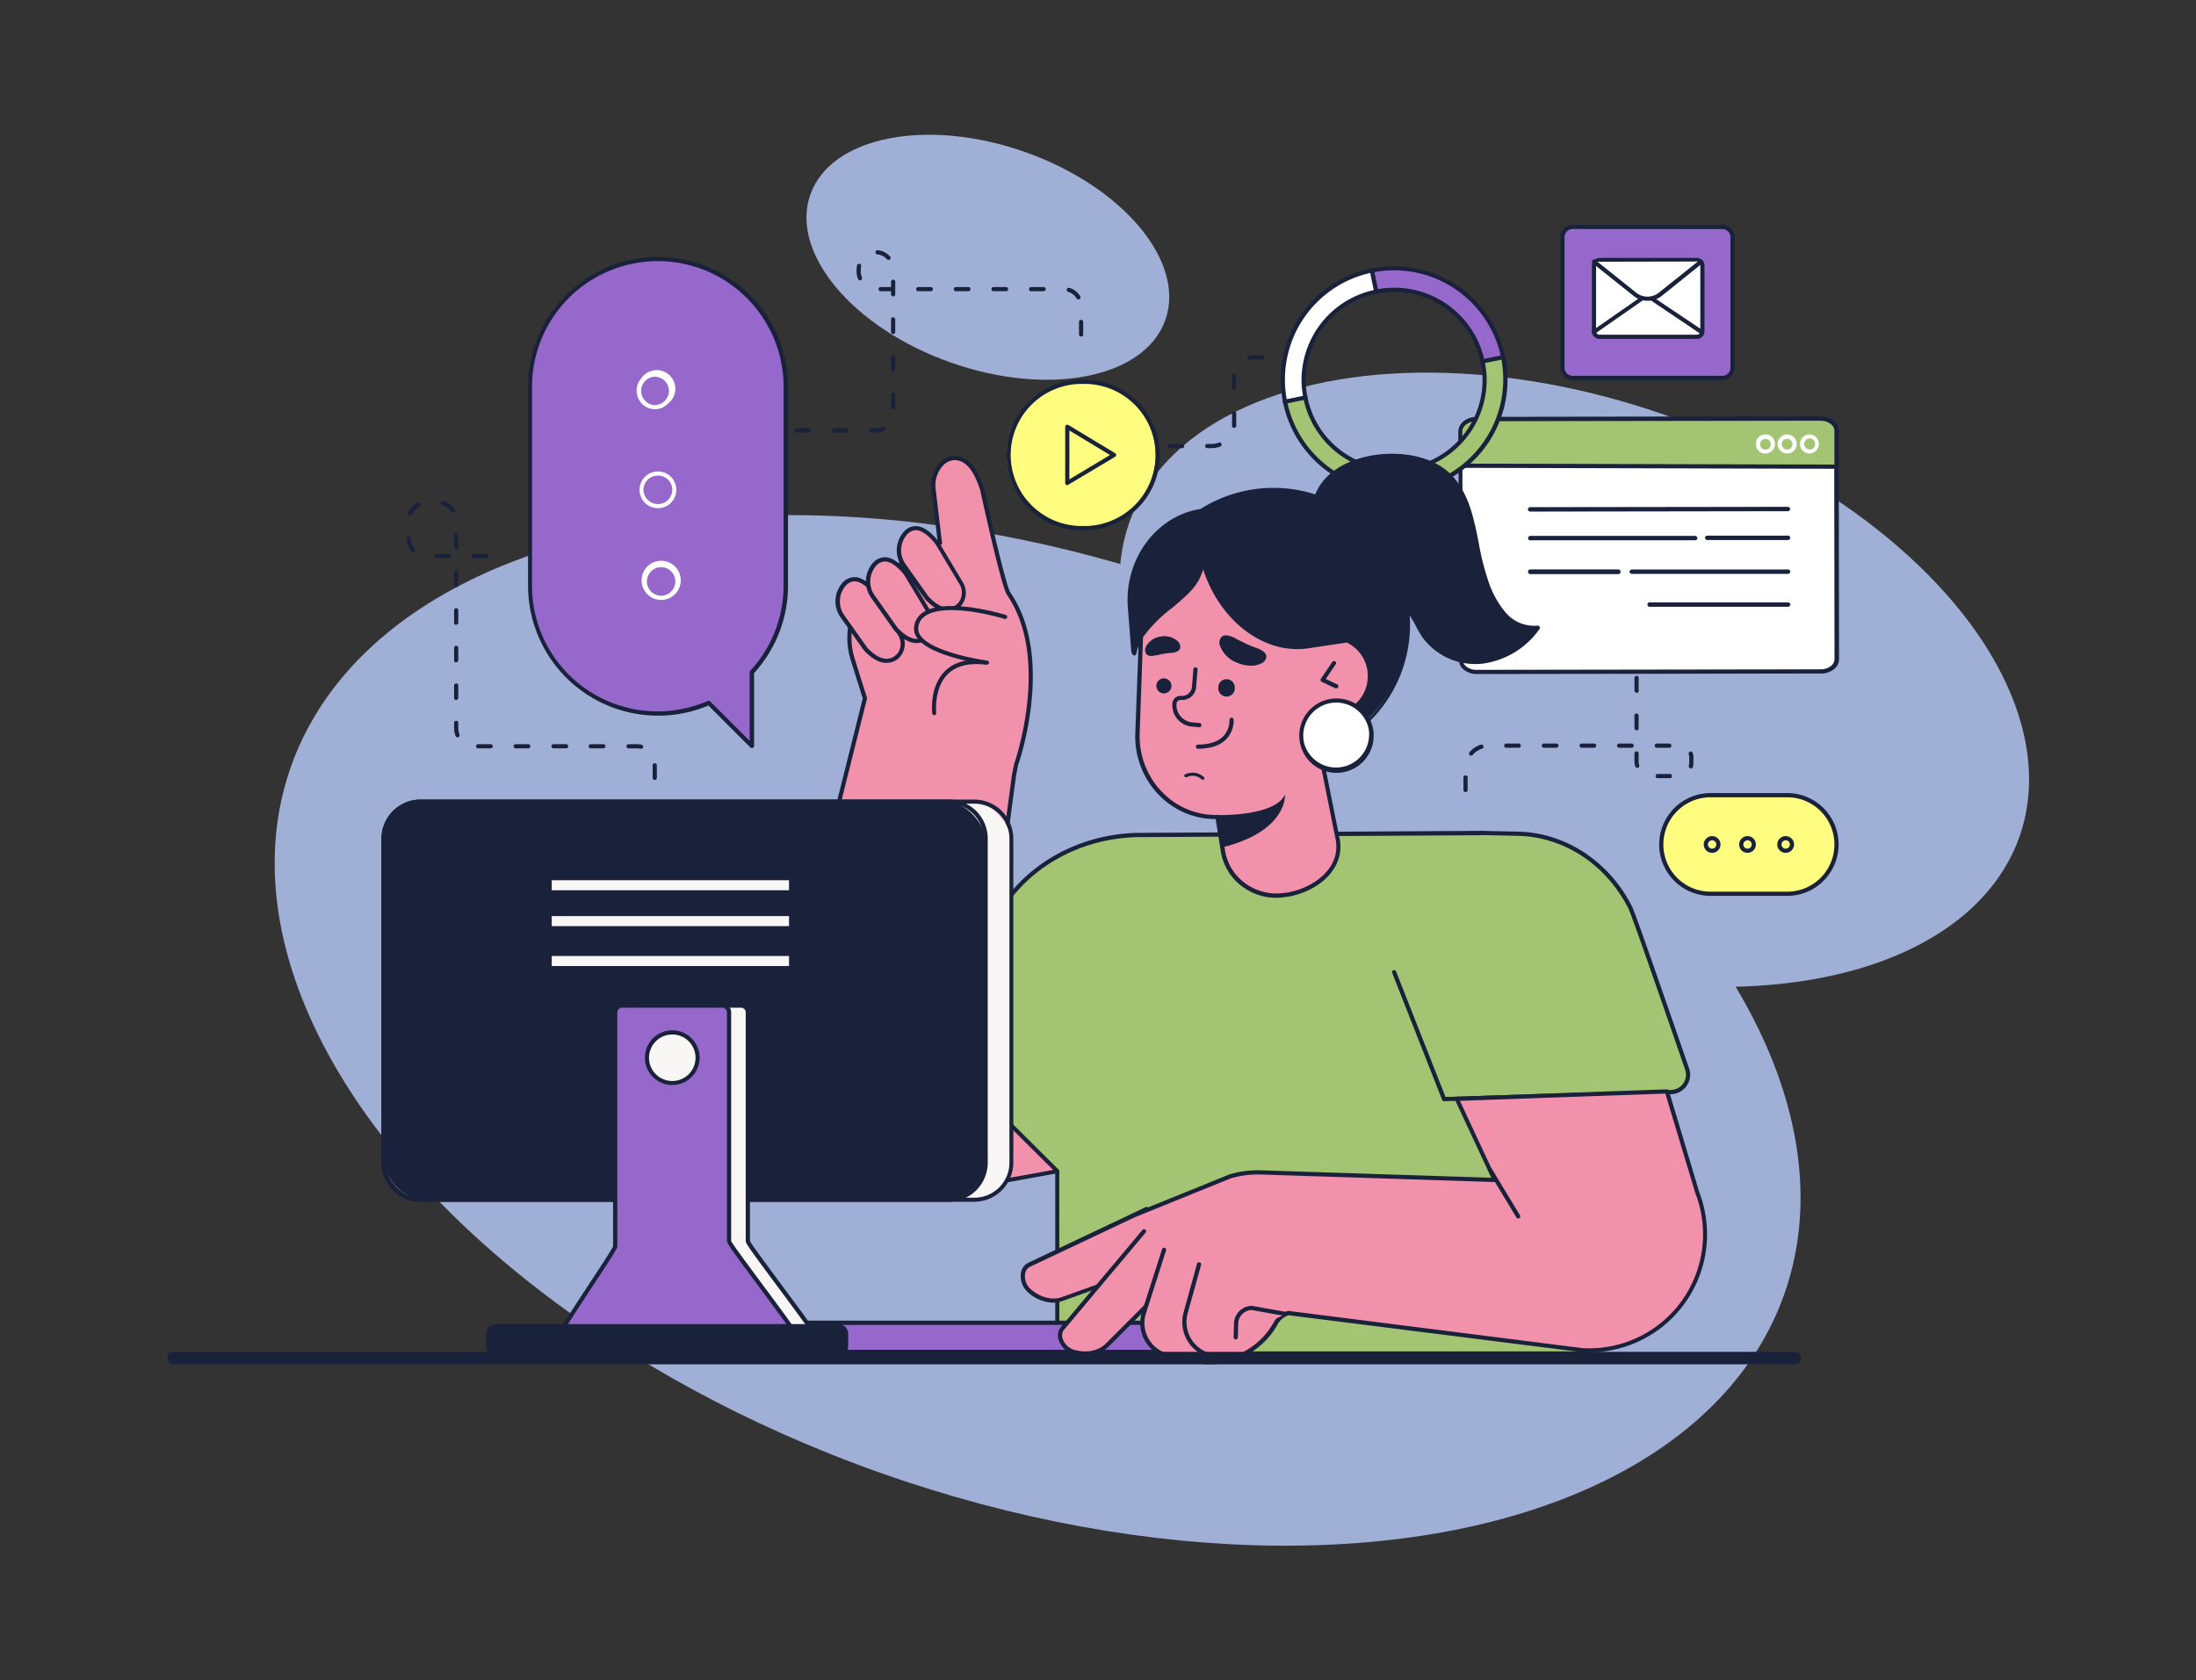 <?xml version="1.0" encoding="UTF-8"?> <svg xmlns="http://www.w3.org/2000/svg" viewBox="0 0 472.08 361.32"><rect x="0" y="0" width="472.08" height="361.32" fill="#333333" stroke="none"/><defs><style>.cls-1{fill:#a0afd6;}.cls-2{fill:#9768cb;}.cls-3{fill:#19223a;}.cls-4{fill:#fff;}.cls-5{fill:#fffd7f;}.cls-6{fill:#a3c472;}.cls-7{fill:#f191ac;}.cls-8{fill:#f8f7f5;}</style></defs><g id="Слой_4" data-name="Слой 4"><ellipse class="cls-1" cx="223.05" cy="221.54" rx="100.96" ry="170.24" transform="translate(-60.11 358.11) rotate(-70.55)"></ellipse><ellipse class="cls-1" cx="338.43" cy="146.15" rx="60.18" ry="101.47" transform="translate(87.94 416.61) rotate(-70.55)"></ellipse><ellipse class="cls-1" cx="212.34" cy="55.31" rx="24" ry="40.47" transform="translate(89.5 237.12) rotate(-70.55)"></ellipse><path class="cls-2" d="M168.9,83.19a27.49,27.49,0,0,0-55,0V125.9a27.5,27.5,0,0,0,38.42,25.23l9.27,9.26V144.55a27.42,27.42,0,0,0,7.29-18.65Z"></path><path class="cls-3" d="M161.61,160.84a.43.43,0,0,1-.32-.14l-9-9a27.95,27.95,0,0,1-38.77-25.76V83.19a27.94,27.94,0,0,1,55.88,0V125.9a27.87,27.87,0,0,1-7.29,18.82v15.67a.44.44,0,0,1-.28.41A.59.59,0,0,1,161.61,160.84Zm-9.27-10.16a.42.42,0,0,1,.32.13l8.5,8.49V144.55a.45.45,0,0,1,.12-.31,27,27,0,0,0,7.17-18.34V83.19a27,27,0,0,0-54.08,0V125.9a27,27,0,0,0,37.8,24.81A.47.47,0,0,1,152.34,150.68Z"></path><path class="cls-4" d="M140.75,88a4,4,0,0,1-2.88-6.66,4,4,0,1,1,5.76,5.41A4,4,0,0,1,140.88,88Zm0-7h-.1a3.06,3.06,0,0,0,.2,6.11,3,3,0,0,0,2.13-1,3,3,0,0,0,.82-2.18A3.06,3.06,0,0,0,140.75,81Z"></path><path class="cls-4" d="M142.07,129a4.21,4.21,0,1,1,.13,0Zm.1-.9,0,.44,0-.44a3.07,3.07,0,0,0,3-3.15,3.07,3.07,0,0,0-3.15-3,3,3,0,0,0-2.13,1,3.08,3.08,0,0,0-.83,2.19,3,3,0,0,0,1,2.13A3,3,0,0,0,142.17,128.1Z"></path><path class="cls-4" d="M141.43,109.27a4,4,0,0,1-2.7-1.07,3.9,3.9,0,0,1-1.24-2.76,3.95,3.95,0,1,1,4.07,3.83h-.13Zm0-7h-.1a3.06,3.06,0,0,0-3,3.15,3,3,0,0,0,1,2.13,3.06,3.06,0,0,0,2.19.83h0a3.07,3.07,0,0,0,3-3.15A3.06,3.06,0,0,0,141.44,102.26Z"></path><path class="cls-5" d="M367.73,192.18H384.2a10.61,10.61,0,0,0,10.6-10.6h0A10.6,10.6,0,0,0,384.2,171H367.73a10.6,10.6,0,0,0-10.6,10.6h0A10.61,10.61,0,0,0,367.73,192.18Z"></path><path class="cls-3" d="M384.2,192.63H367.73a11,11,0,0,1,0-22.1H384.2a11,11,0,1,1,0,22.1Zm-16.47-21.2a10.15,10.15,0,0,0,0,20.3H384.2a10.15,10.15,0,1,0,0-20.3Z"></path><path class="cls-3" d="M383.88,183.38a1.8,1.8,0,1,1,1.79-1.8A1.8,1.8,0,0,1,383.88,183.38Zm0-2.7a.9.9,0,1,0,.9.9A.9.9,0,0,0,383.88,180.68Z"></path><path class="cls-3" d="M368.06,183.38a1.8,1.8,0,1,1,1.8-1.8A1.8,1.8,0,0,1,368.06,183.38Zm0-2.7a.9.9,0,1,0,.9.9A.9.9,0,0,0,368.06,180.68Z"></path><path class="cls-3" d="M375.67,183.38a1.8,1.8,0,1,1,1.8-1.8A1.8,1.8,0,0,1,375.67,183.38Zm0-2.7a.9.9,0,1,0,.9.9A.9.9,0,0,0,375.67,180.68Z"></path><path class="cls-5" d="M232.74,113.57h-.58a15.72,15.72,0,0,1-15.72-15.73h0a15.72,15.72,0,0,1,15.72-15.72h.58a15.72,15.72,0,0,1,15.73,15.72h0A15.73,15.73,0,0,1,232.74,113.57Z"></path><path class="cls-3" d="M232.74,114h-.58a16.18,16.18,0,0,1,0-32.35h.58a16.18,16.18,0,1,1,0,32.35Zm-.58-31.45a15.28,15.28,0,0,0,0,30.55h.58a15.28,15.28,0,1,0,0-30.55Z"></path><path class="cls-3" d="M229.44,104.32a.43.43,0,0,1-.22-.06.45.45,0,0,1-.23-.39V91.77a.45.45,0,0,1,.23-.39.43.43,0,0,1,.45,0l10.06,6.07a.46.46,0,0,1,.21.39.44.44,0,0,1-.22.38l-10.05,6A.48.48,0,0,1,229.44,104.32Zm.45-11.75v10.5l8.73-5.23Z"></path><path class="cls-3" d="M188.33,93h-1a.45.45,0,0,1-.45-.45.45.45,0,0,1,.45-.45h1a3.12,3.12,0,0,0,1.44-.35.45.45,0,1,1,.41.8A4,4,0,0,1,188.33,93ZM182,93h-2.69a.45.45,0,0,1-.45-.45.45.45,0,0,1,.45-.45H182a.45.45,0,0,1,.45.45A.45.45,0,0,1,182,93Zm-8.09,0h-2.69a.45.45,0,0,1-.45-.45.45.45,0,0,1,.45-.45h2.69a.45.45,0,0,1,.45.45A.45.45,0,0,1,173.86,93ZM192,88a.45.45,0,0,1-.45-.44v-2.7a.45.45,0,0,1,.9,0v2.7A.45.45,0,0,1,192,88Zm0-8.08a.45.45,0,0,1-.45-.45v-2.7a.45.45,0,1,1,.9,0v2.7A.45.45,0,0,1,192,79.91Zm40.41-7.55a.45.45,0,0,1-.45-.45v-2.7a.45.45,0,0,1,.9,0v2.7A.45.45,0,0,1,232.45,72.36ZM192,71.82a.45.45,0,0,1-.45-.45v-2.7a.45.45,0,1,1,.9,0v2.7A.45.45,0,0,1,192,71.82Zm39.83-7.44a.47.47,0,0,1-.39-.22,3.22,3.22,0,0,0-1.83-1.41.45.45,0,0,1,.26-.86,4.14,4.14,0,0,1,2.34,1.8.45.45,0,0,1-.15.62A.48.48,0,0,1,231.87,64.38ZM192,63.73a.45.45,0,0,1-.45-.45v-.66h-2.24a.45.45,0,0,1,0-.9h2.24V60.58a.45.45,0,1,1,.9,0v2.7A.45.45,0,0,1,192,63.73Zm32.36-1.11h-2.7a.45.45,0,1,1,0-.9h2.7a.45.45,0,1,1,0,.9Zm-8.09,0h-2.69a.45.45,0,1,1,0-.9h2.69a.45.45,0,1,1,0,.9Zm-8.09,0h-2.69a.45.45,0,1,1,0-.9h2.69a.45.45,0,1,1,0,.9Zm-8.09,0h-2.69a.45.45,0,1,1,0-.9h2.69a.45.45,0,0,1,0,.9Zm-15.2-2.33a.46.46,0,0,1-.42-.28,4.33,4.33,0,0,1-.33-1.67v-.28a4.51,4.51,0,0,1,.11-1,.44.44,0,0,1,.53-.34.45.45,0,0,1,.35.54,3.31,3.31,0,0,0-.09.77v.28a3.54,3.54,0,0,0,.26,1.33.43.43,0,0,1-.24.58A.38.38,0,0,1,184.93,60.29Zm6.1-4.4a.44.44,0,0,1-.33-.15,3.2,3.2,0,0,0-2.06-1.05.44.44,0,0,1-.4-.49.46.46,0,0,1,.49-.4,4.1,4.1,0,0,1,2.64,1.34.45.45,0,0,1,0,.63A.47.47,0,0,1,191,55.89Z"></path><path class="cls-3" d="M140.75,167.71a.45.45,0,0,1-.45-.45v-2.69a.45.45,0,0,1,.9,0v2.69A.45.45,0,0,1,140.75,167.71Zm-2.93-6.7h-.1a3.55,3.55,0,0,0-.79-.09h-1.8a.45.45,0,0,1,0-.9h1.8a4.27,4.27,0,0,1,1,.12.44.44,0,0,1,.33.54A.46.46,0,0,1,137.82,161Zm-8.08-.1H127a.45.45,0,1,1,0-.9h2.7a.45.45,0,0,1,0,.9Zm-8.09,0H119a.45.45,0,1,1,0-.9h2.7a.45.45,0,0,1,0,.9Zm-8.09,0h-2.7a.45.45,0,0,1,0-.9h2.7a.45.45,0,1,1,0,.9Zm-8.09,0h-2.69a.45.45,0,1,1,0-.9h2.69a.45.45,0,1,1,0,.9Zm-7.11-2.37a.45.45,0,0,1-.42-.28,4.27,4.27,0,0,1-.32-1.63v-1.2a.45.45,0,0,1,.9,0v1.2a3.53,3.53,0,0,0,.25,1.29.45.45,0,0,1-.24.59A.51.51,0,0,1,98.36,158.54Zm-.29-8a.45.45,0,0,1-.45-.45v-2.69a.45.45,0,0,1,.9,0V150A.45.45,0,0,1,98.07,150.49Zm0-8.09a.45.45,0,0,1-.45-.45v-2.69a.45.45,0,0,1,.9,0V142A.45.45,0,0,1,98.07,142.4Zm0-8.09a.45.45,0,0,1-.45-.45v-2.69a.45.45,0,0,1,.9,0v2.69A.45.45,0,0,1,98.07,134.31Zm0-8.09a.45.45,0,0,1-.45-.45v-2.69a.45.45,0,1,1,.9,0v2.69A.45.45,0,0,1,98.07,126.22Zm6.51-6.23h-2.69a.45.45,0,0,1-.45-.45.45.45,0,0,1,.45-.45h2.69a.45.45,0,0,1,.45.45A.45.45,0,0,1,104.58,120Zm-8.09,0H93.8a.45.45,0,0,1-.45-.45.45.45,0,0,1,.45-.45h2.69a.45.45,0,0,1,.45.45A.45.45,0,0,1,96.49,120Zm-7.7-1.33a.46.46,0,0,1-.34-.15,4.31,4.31,0,0,1-1-2.76.45.45,0,1,1,.9,0,3.42,3.42,0,0,0,.82,2.18.44.44,0,0,1,0,.63A.43.43,0,0,1,88.79,118.66Zm9.28-.53a.45.45,0,0,1-.45-.45V115a.45.45,0,0,1,.9,0v2.69A.45.45,0,0,1,98.07,118.13Zm-9.91-7.29a.47.47,0,0,1-.17,0,.46.46,0,0,1-.25-.59,4.32,4.32,0,0,1,2-2.16.45.45,0,1,1,.41.8,3.4,3.4,0,0,0-1.59,1.71A.44.44,0,0,1,88.16,110.84Zm9.25-.66A.45.45,0,0,1,97,110a3.33,3.33,0,0,0-1.89-1.36.45.45,0,0,1,.24-.87,4.24,4.24,0,0,1,2.4,1.73.45.45,0,0,1-.12.62A.5.5,0,0,1,97.41,110.18Z"></path><path class="cls-4" d="M317.48,144.48l74-.11c1.89,0,3.41-1.18,3.41-2.63l-.07-44.14v-5c0-1.45-1.54-2.62-3.43-2.62l-74,.11c-1.89,0-3.41,1.18-3.41,2.63l.07,49.11C314.07,143.31,315.6,144.49,317.48,144.48Z"></path><path class="cls-3" d="M317.48,144.93a4.47,4.47,0,0,1-2.69-.85,2.8,2.8,0,0,1-1.18-2.21l-.07-49.12c0-1.69,1.73-3.07,3.86-3.08l74-.11h0c2.13,0,3.86,1.37,3.87,3.07l.07,49.11a2.77,2.77,0,0,1-1.17,2.21,4.42,4.42,0,0,1-2.69.87l-74,.11Zm73.89-54.47h0l-74,.11c-1.63,0-3,1-3,2.18l.07,49.11a1.92,1.92,0,0,0,.83,1.5,3.5,3.5,0,0,0,2.14.67h0l74-.11a3.5,3.5,0,0,0,2.14-.68,1.91,1.91,0,0,0,.82-1.5l-.07-49.11C394.33,91.43,393,90.46,391.37,90.46Z"></path><path class="cls-6" d="M394.8,100.35V92.63c0-1.45-1.54-2.62-3.43-2.62l-74,.11c-1.89,0-3.41,1.18-3.41,2.63v7.39Z"></path><path class="cls-3" d="M395.25,100.8l-81.7-.21V92.75c0-1.69,1.73-3.07,3.86-3.08l74-.11h0c2.13,0,3.86,1.37,3.87,3.07Zm-80.8-1.11,79.9.21V92.63c0-1.2-1.34-2.17-3-2.17h0l-74,.11c-1.63,0-3,1-3,2.18Z"></path><path class="cls-4" d="M389,97.51a2,2,0,0,1-1.45-.6h0a2,2,0,0,1-.6-1.44,2.07,2.07,0,0,1,2-2.06,2.05,2.05,0,1,1,0,4.1Zm-.81-1.23a1.15,1.15,0,0,0,2-.82,1.15,1.15,0,0,0-2-.81,1.18,1.18,0,0,0-.33.81,1.15,1.15,0,0,0,.34.82Z"></path><path class="cls-4" d="M384.2,97.52a2.07,2.07,0,0,1-2.06-2h0a2.05,2.05,0,1,1,2.06,2Zm-1.16-2a1.15,1.15,0,1,0,1.15-1.15A1.15,1.15,0,0,0,383,95.47Z"></path><path class="cls-4" d="M379.52,97.53a2,2,0,0,1-2-1.6h0v-.45h0V95h0a2,2,0,0,1,2-1.6,2.05,2.05,0,1,1,0,4.1Zm-1.15-2a1.15,1.15,0,1,0,1.15-1.15,1.14,1.14,0,0,0-1.15,1.15h0Z"></path><path class="cls-3" d="M329,110h0l55.28-.08a.52.52,0,0,0,.56-.47.53.53,0,0,0-.56-.47h0l-55.27.07a.52.52,0,0,0-.56.47A.53.53,0,0,0,329,110Z"></path><path class="cls-3" d="M354.77,130.47h0l29.52,0a.55.55,0,0,0,.6-.47.55.55,0,0,0-.6-.48h0l-29.53,0a.49.49,0,1,0,0,.95Z"></path><path class="cls-3" d="M367.11,116.12h0l17.16,0a.55.55,0,0,0,.6-.48.55.55,0,0,0-.6-.47h0l-17.16,0a.54.54,0,0,0-.6.47A.55.55,0,0,0,367.11,116.12Z"></path><path class="cls-3" d="M329,116.17h0l35.34,0a.52.52,0,0,0,.56-.47.53.53,0,0,0-.56-.48h0l-35.34,0a.48.48,0,1,0,0,1Z"></path><path class="cls-3" d="M350.89,123.39h0l33.38,0a.48.48,0,1,0,0-.94h0l-33.38,0a.55.55,0,0,0-.6.48A.55.55,0,0,0,350.89,123.39Z"></path><path class="cls-3" d="M329,123.44h0l18.88,0a.48.48,0,1,0,0-1h0l-18.89,0a.49.49,0,0,0-.51.47A.5.5,0,0,0,329,123.44Z"></path><path class="cls-2" d="M299.05,62.32a19.45,19.45,0,0,1,19.66,15.39l4.43-.9a23.94,23.94,0,0,0-28.23-18.66l.93,4.57A19.84,19.84,0,0,1,299.05,62.32Z"></path><path class="cls-3" d="M318.36,78.24l-.09-.44a19,19,0,0,0-19.21-15,18.43,18.43,0,0,0-3.13.39l-.44.09-1.11-5.45.44-.09a24.41,24.41,0,0,1,28.76,19l.09.44ZM299.71,61.86a19.85,19.85,0,0,1,19.34,15.32l3.55-.72a23.5,23.5,0,0,0-27.16-17.95l.75,3.68a19.92,19.92,0,0,1,2.84-.32h.68Z"></path><path class="cls-4" d="M299.66,105.52a24.09,24.09,0,0,0,4.82-.48h0A24.09,24.09,0,0,1,299.66,105.52Z"></path><path class="cls-3" d="M299.67,106h0v-.9h0a23.48,23.48,0,0,0,4.72-.48l.18.89A24.53,24.53,0,0,1,299.67,106Z"></path><path class="cls-4" d="M280.26,82.42a19.44,19.44,0,0,1,15.58-19.7l-.93-4.57a23.93,23.93,0,0,0-18.66,28.23l4.38-.89A20.6,20.6,0,0,1,280.26,82.42Z"></path><path class="cls-3" d="M275.9,86.91l-.09-.44a24.4,24.4,0,0,1,19-28.76l.44-.09,1.11,5.45-.44.09A18.92,18.92,0,0,0,280.71,82.4h0a19.33,19.33,0,0,0,.36,3l.09.44Zm18.66-28.22a23.5,23.5,0,0,0-17.95,27.16l3.5-.71a20,20,0,0,1-.3-2.71h0a19.82,19.82,0,0,1,15.5-20.06Z"></path><path class="cls-6" d="M304.48,105h0a23.94,23.94,0,0,0,18.66-28.23l-4.43.9a19.88,19.88,0,0,1,.43,3.4,19.44,19.44,0,0,1-38.51,4.38l-4.38.89A24,24,0,0,0,295,105.06a24.24,24.24,0,0,0,9.5,0Z"></path><path class="cls-3" d="M299.67,106h0a24.65,24.65,0,0,1-4.77-.47,24.36,24.36,0,0,1-19.08-19l-.09-.44L281,85l.08.44a19,19,0,0,0,37.62-4.28,18.28,18.28,0,0,0-.42-3.32l-.09-.44,5.31-1.08.09.44a24.4,24.4,0,0,1-19,28.76h0A24.53,24.53,0,0,1,299.67,106ZM276.79,86.73a23.4,23.4,0,0,0,22.87,18.34h0a23.48,23.48,0,0,0,4.72-.48h0a23.49,23.49,0,0,0,18.39-27.25l-3.54.72a19.44,19.44,0,0,1,.35,3A19.89,19.89,0,0,1,280.28,86Z"></path><path class="cls-3" d="M260.44,96.36h-.91a.45.45,0,0,1,0-.9h.91a4.43,4.43,0,0,0,1.58-.29.45.45,0,0,1,.32.84A5.29,5.29,0,0,1,260.44,96.36Zm-6.31,0h-2.69a.45.45,0,0,1,0-.9h2.69a.45.45,0,0,1,0,.9ZM265.3,92h-.05a.44.44,0,0,1-.4-.49,3.39,3.39,0,0,0,0-.45v-2.2a.45.45,0,0,1,.9,0V91a4.89,4.89,0,0,1,0,.54A.45.45,0,0,1,265.3,92Zm0-8.09a.45.45,0,0,1-.45-.45V81.17a3.59,3.59,0,0,1,0-.47.45.45,0,0,1,.89.08c0,.13,0,.26,0,.39v2.27A.45.45,0,0,1,265.32,83.89Zm3.34-6.51a.45.45,0,0,1-.11-.89,4.78,4.78,0,0,1,1.13-.13h1.66a.45.45,0,0,1,.45.45.45.45,0,0,1-.45.45h-1.66a4.05,4.05,0,0,0-.92.1Z"></path><rect class="cls-2" x="335.88" y="48.79" width="36.56" height="32.47" rx="2.44"></rect><path class="cls-3" d="M370.25,81.71H338.08a2.64,2.64,0,0,1-2.64-2.64V51a2.64,2.64,0,0,1,2.64-2.64h32.17A2.64,2.64,0,0,1,372.89,51V79.07A2.64,2.64,0,0,1,370.25,81.71ZM338.08,49.24A1.75,1.75,0,0,0,336.33,51V79.07a1.75,1.75,0,0,0,1.75,1.74h32.17A1.75,1.75,0,0,0,372,79.07V51a1.75,1.75,0,0,0-1.75-1.74Z"></path><rect class="cls-4" x="342.66" y="55.91" width="23.32" height="16.51" rx="1.34"></rect><path class="cls-3" d="M364.77,72.87H343.86a1.65,1.65,0,0,1-1.65-1.65V57.12a1.65,1.65,0,0,1,1.65-1.66h20.91a1.65,1.65,0,0,1,1.65,1.66v14.1A1.65,1.65,0,0,1,364.77,72.87ZM343.86,56.36a.75.75,0,0,0-.75.76v14.1a.74.74,0,0,0,.75.75h20.91a.74.74,0,0,0,.75-.75V57.12a.75.75,0,0,0-.75-.76Z"></path><path class="cls-3" d="M342.66,71.86a.47.47,0,0,1-.37-.19.46.46,0,0,1,.11-.63l11.36-7.91a.42.42,0,0,1,.5,0l11.66,7.81a.45.45,0,0,1,.12.63.44.44,0,0,1-.62.12L354,64l-11.11,7.74A.44.44,0,0,1,342.66,71.86Z"></path><path class="cls-4" d="M342.66,56.28l8.76,7a4.39,4.39,0,0,0,5.48,0l8.77-7.05"></path><path class="cls-3" d="M354.15,64.67a4.87,4.87,0,0,1-3-1.06l-8.76-7a.44.44,0,0,1-.07-.63.45.45,0,0,1,.63-.07l8.76,7a3.9,3.9,0,0,0,4.92,0l8.77-7a.45.45,0,0,1,.56.7l-8.77,7.05A4.81,4.81,0,0,1,354.15,64.67Z"></path><path class="cls-3" d="M315.05,170.32a.45.45,0,0,1-.45-.45v-2.7a.45.45,0,0,1,.45-.45.45.45,0,0,1,.45.45v2.7A.45.45,0,0,1,315.05,170.32Zm44-3h-2.7a.45.45,0,0,1,0-.9H359a.45.45,0,1,1,0,.9Zm4.43-2.13a.27.27,0,0,1-.13,0,.45.45,0,0,1-.31-.55,2.44,2.44,0,0,0,.1-.71v-1.07a2.18,2.18,0,0,0-.09-.63.45.45,0,1,1,.85-.28,2.79,2.79,0,0,1,.14.91V164a3.42,3.42,0,0,1-.13,1A.46.46,0,0,1,363.46,165.23Zm-11.52-.11a.44.44,0,0,1-.43-.31,3.46,3.46,0,0,1-.17-1.1V162a.45.45,0,1,1,.9,0v1.71a2.92,2.92,0,0,0,.12.83.43.43,0,0,1-.29.56A.3.3,0,0,1,351.94,165.12Zm-35.75-2.62a.43.43,0,0,1-.29-.1.46.46,0,0,1,0-.64,5.21,5.21,0,0,1,2.42-1.6.45.45,0,1,1,.27.86,4.27,4.27,0,0,0-2,1.33A.46.46,0,0,1,316.19,162.5Zm42.64-1.68h-2.69a.45.45,0,1,1,0-.9h2.69a.45.45,0,1,1,0,.9Zm-8.09,0h-2.69a.45.45,0,1,1,0-.9h2.69a.45.45,0,0,1,0,.9Zm-8.09,0H340a.45.45,0,1,1,0-.9h2.69a.45.45,0,1,1,0,.9Zm-8.09,0h-2.69a.45.45,0,1,1,0-.9h2.69a.45.45,0,0,1,0,.9Zm-8.09,0h-2.69a.45.45,0,1,1,0-.9h2.69a.45.45,0,0,1,0,.9Zm25.32-3.77a.45.45,0,0,1-.45-.45v-2.69a.45.45,0,1,1,.9,0v2.69A.45.45,0,0,1,351.79,157.05Zm0-8.09a.45.45,0,0,1-.45-.45v-2.69a.45.45,0,1,1,.9,0v2.69A.45.45,0,0,1,351.79,149Z"></path><path class="cls-7" d="M227.3,203.54l-14.22-.28L218,166.61h0l.47-2.31s8.05-22.56-1.62-36.64c-1.21-1.76-5.69-22.38-5.69-22.38-1.44-4.53-3.25-6.49-5.36-6.77-3.07-.4-5.53,3-5.1,6.69l1.36,11.58c-5.53,1.46-10.52,6.25-10.52,6.25a15.55,15.55,0,0,0-8.24,18.73l2.64,8.4-17.28,69C161.92,241,181.6,261.3,203.1,256.29c1-.23,24.2-4.44,24.2-4.44Z"></path><path class="cls-3" d="M196.45,257.51A29.79,29.79,0,0,1,168.23,219l17.24-68.82-2.6-8.28a16.05,16.05,0,0,1,8.41-19.23c.57-.54,5.11-4.7,10.29-6.21l-1.32-11.19a7.15,7.15,0,0,1,1.91-5.86,4.37,4.37,0,0,1,3.7-1.33c2.44.32,4.32,2.64,5.73,7.08,1.8,8.29,4.78,21,5.63,22.26,9.69,14.1,1.75,36.82,1.67,37l-.45,2.25-4.84,36.12,13.7.27a.44.44,0,0,1,.44.44v48.32a.43.43,0,0,1-.36.44c-.24.05-23.18,4.21-24.17,4.44A30.11,30.11,0,0,1,196.45,257.51Zm8.86-158.58a3.55,3.55,0,0,0-2.52,1.11,6.28,6.28,0,0,0-1.65,5.11l1.37,11.58a.45.45,0,0,1-.33.48c-5.35,1.42-10.28,6.1-10.33,6.15l-.12.08a15.15,15.15,0,0,0-8,18.19l2.64,8.39a.53.53,0,0,1,0,.25l-17.27,69A28.82,28.82,0,0,0,203,255.85c.95-.22,20.77-3.81,23.85-4.37V204l-13.78-.27a.49.49,0,0,1-.33-.16.44.44,0,0,1-.1-.35l4.91-36.65.48-2.34c.09-.28,7.88-22.57-1.55-36.3-1.22-1.78-5.3-20.41-5.76-22.53-1.28-4-2.91-6.15-5-6.42A3.11,3.11,0,0,0,205.31,98.93Z"></path><path class="cls-7" d="M187.71,127a9.55,9.55,0,0,1,.86,1.22l4.89,8.19a3.74,3.74,0,0,1-1.93,5.51c-1.57.47-3.34-.15-5.48-2.41l-4.91-6.94a5.55,5.55,0,0,1,.17-6.81C182.64,124.25,184.71,123.62,187.71,127Z"></path><path class="cls-3" d="M190.54,142.54c-1.52,0-3.1-.89-4.82-2.69l-4.95-7a6,6,0,0,1,.2-7.37,3.55,3.55,0,0,1,2.7-1.39h0c1.36,0,2.83.88,4.36,2.64A7.16,7.16,0,0,1,189,128l4.9,8.19a4.37,4.37,0,0,1,.31,3.81,3.82,3.82,0,0,1-3.62,2.52ZM183.69,125h0a2.68,2.68,0,0,0-2,1.08,5.14,5.14,0,0,0-.15,6.26l4.91,6.94c1.85,1.94,3.49,2.69,5,2.24a3,3,0,0,0,1.93-1.83,3.46,3.46,0,0,0-.26-3l-4.89-8.19a7.83,7.83,0,0,0-.81-1.15h0C186,125.78,184.77,125,183.69,125Z"></path><path class="cls-7" d="M194.24,122.76a8.65,8.65,0,0,1,.86,1.22l4.89,8.19a3.74,3.74,0,0,1-1.93,5.51c-1.57.47-3.33-.15-5.48-2.41l-4.91-6.94a5.55,5.55,0,0,1,.17-6.81C189.18,120,191.24,119.35,194.24,122.76Z"></path><path class="cls-3" d="M197.07,138.28c-1.52,0-3.1-.89-4.82-2.7l-4.95-7a6.06,6.06,0,0,1,.2-7.37,3.56,3.56,0,0,1,2.71-1.39h0c1.35,0,2.82.89,4.35,2.64h0a8.15,8.15,0,0,1,.92,1.28l4.89,8.19a4.37,4.37,0,0,1,.31,3.81,3.91,3.91,0,0,1-2.5,2.36A4,4,0,0,1,197.07,138.28Zm-6.85-17.55h0a2.69,2.69,0,0,0-2,1.08,5.15,5.15,0,0,0-.15,6.27l4.91,6.93c1.85,1.94,3.5,2.69,5,2.24a3,3,0,0,0,1.93-1.82,3.48,3.48,0,0,0-.26-3l-4.89-8.19a7.62,7.62,0,0,0-.81-1.15C192.54,121.51,191.3,120.73,190.22,120.73Z"></path><path class="cls-7" d="M200.88,116.06a7.9,7.9,0,0,1,.86,1.22l4.89,8.19A3.74,3.74,0,0,1,204.7,131c-1.56.47-3.33-.15-5.48-2.41l-4.91-6.94a5.54,5.54,0,0,1,.18-6.81C195.82,113.28,197.89,112.65,200.88,116.06Z"></path><path class="cls-3" d="M203.71,131.57c-1.51,0-3.1-.89-4.82-2.69l-4.95-7a6,6,0,0,1,.21-7.37,3.54,3.54,0,0,1,2.7-1.39h0c1.35,0,2.82.88,4.36,2.64a8.33,8.33,0,0,1,.91,1.28l4.89,8.19a4.4,4.4,0,0,1,.32,3.81,3.84,3.84,0,0,1-3.63,2.52ZM196.86,114h0a2.68,2.68,0,0,0-2,1.08,5.13,5.13,0,0,0-.15,6.26l4.91,6.94c1.85,1.94,3.49,2.69,5,2.24a3,3,0,0,0,1.93-1.83,3.48,3.48,0,0,0-.25-3l-4.89-8.19a7.14,7.14,0,0,0-.82-1.15h0C199.18,114.81,197.94,114,196.86,114Z"></path><path class="cls-7" d="M200.84,153.32S199.36,140.9,212,142.46c2.05.25-15.38-1.82-15.06-7.39s9.86-5.09,19.07-2.46"></path><path class="cls-3" d="M200.84,153.77a.44.44,0,0,1-.44-.4c0-.23-.64-5.7,2.72-9.05a8.29,8.29,0,0,1,4.5-2.25c-4.94-1.14-11.33-3.33-11.12-7a4.19,4.19,0,0,1,1.83-3.32c2.91-2.07,9.57-1.91,17.82.45a.45.45,0,1,1-.25.86c-8-2.28-14.36-2.49-17.05-.58a3.28,3.28,0,0,0-1.45,2.64c-.2,3.42,7.83,5.87,14.77,6.92h.05a.51.51,0,0,1,.4.51.53.53,0,0,1-.52.38H212c-3.7-.46-6.46.24-8.28,2.05-3,3-2.47,8.25-2.46,8.31a.46.46,0,0,1-.39.5Z"></path><path class="cls-6" d="M318.82,179.14l-74.22.44c-14.84.26-28.2,9.19-32.3,22.44-.17.54-.32,1.08-.46,1.62l-4.75,28.16,20.21,20V291H340.41V183.81Z"></path><path class="cls-3" d="M340.41,291.48H227.3a.45.45,0,0,1-.45-.45V252l-20.07-19.92a.44.44,0,0,1-.13-.39l4.75-28.16c.15-.59.3-1.14.47-1.68,4.06-13.13,17.51-22.49,32.72-22.76l74.22-.44h.1l21.6,4.67a.46.46,0,0,1,.35.44V291A.45.45,0,0,1,340.41,291.48Zm-112.67-.9H340V184.17l-21.19-4.58L244.6,180c-14.82.26-27.93,9.36-31.87,22.12-.17.53-.32,1.06-.45,1.6l-4.7,27.9,20,19.88a.44.44,0,0,1,.13.32Z"></path><path class="cls-3" d="M323.25,132a21.47,21.47,0,0,1-3.86-7.25c-2.63-7.32-2.14-17-8.21-22.72-3.15-3-8.4-4.25-13.57-3.92-6.41.42-12.67,3.36-14.6,8.82a28.85,28.85,0,0,0-24.71,3l-1.53.32c-8.59,2.1-14.63,10.68-13.87,20.45l.75,9.51.19.37A9.65,9.65,0,0,1,245,137.3c0,.41.09.82.15,1.24a28.89,28.89,0,0,0,57.26-7.64c1.59,1.69,2.41,4.06,3.75,6a13.61,13.61,0,0,0,12.53,5.38A17.42,17.42,0,0,0,330.58,135,8.6,8.6,0,0,1,323.25,132Z"></path><path class="cls-3" d="M273.69,163.59a29.37,29.37,0,0,1-28.92-24.75,8.55,8.55,0,0,0-.49,1.72.46.46,0,0,1-.37.37.46.46,0,0,1-.47-.24l-.19-.38a.43.43,0,0,1-.05-.16l-.74-9.51c-.77-9.77,5.34-18.76,14.2-20.92l1.47-.31a29.36,29.36,0,0,1,24.61-3.1c2.33-5.84,9.15-8.33,14.84-8.69s10.82,1.14,13.91,4c4.18,3.91,5.32,9.65,6.41,15.2a55.06,55.06,0,0,0,1.91,7.69,20.65,20.65,0,0,0,3.78,7.11,8.1,8.1,0,0,0,6.92,2.91.46.46,0,0,1,.45.21.45.45,0,0,1,0,.5,17.87,17.87,0,0,1-12.17,7.45,14.1,14.1,0,0,1-12.94-5.57,25.25,25.25,0,0,1-1.48-2.5,25,25,0,0,0-1.32-2.29,29.21,29.21,0,0,1-24.92,30.9A30,30,0,0,1,273.69,163.59ZM245,136.86h.09a.44.44,0,0,1,.35.39c.05.4.09.8.15,1.21A28.44,28.44,0,0,0,302,131a.44.44,0,0,1,.25-.46.46.46,0,0,1,.52.1,16.38,16.38,0,0,1,2.37,3.62,25.15,25.15,0,0,0,1.42,2.42,13.2,13.2,0,0,0,12.11,5.19,16.83,16.83,0,0,0,10.95-6.31,9.37,9.37,0,0,1-6.7-3.27,21.75,21.75,0,0,1-3.95-7.4,55.66,55.66,0,0,1-2-7.83c-1.07-5.41-2.18-11-6.15-14.71-2.91-2.73-7.85-4.15-13.23-3.8-5.54.36-12.18,2.79-14.21,8.52a.44.44,0,0,1-.56.27,28.49,28.49,0,0,0-24.33,2.91.47.47,0,0,1-.15.06l-1.53.32c-8.43,2.06-14.24,10.65-13.51,20l.62,7.86a12.07,12.07,0,0,1,.67-1.35A.44.44,0,0,1,245,136.86Z"></path><path class="cls-7" d="M294.42,144.61l0-.19a8.37,8.37,0,0,0-4.85-6.73L281.17,139c-9.87,1.48-19.42-6.45-22.59-18.17a15.1,15.1,0,0,1-1.22,3.57c-2.07,4.16-9,7.56-12.08,12.52l-.78,20.74c-.35,9.62,6.89,17.71,16.18,18.06l1,0L262.9,183a11.63,11.63,0,0,0,13.43,9.41l.26,0c6.39-1,12-5.56,11-11.76l-5-24.95a9.48,9.48,0,0,0-.34-1.42l4.72-.49A8.39,8.39,0,0,0,294.42,144.61Z"></path><path class="cls-3" d="M274.39,193.05a12.22,12.22,0,0,1-7.06-2.23,11.62,11.62,0,0,1-4.88-7.71l-1.12-7-.67,0c-9.52-.36-17-8.67-16.6-18.53l.77-20.74a.36.36,0,0,1,.07-.22c1.58-2.52,4.06-4.6,6.46-6.61s4.59-3.86,5.59-5.87a14.14,14.14,0,0,0,1.19-3.46.45.45,0,0,1,.43-.36.44.44,0,0,1,.44.33c3.14,11.59,12.64,19.27,22.09,17.84l8.38-1.25a.43.43,0,0,1,.25,0,8.86,8.86,0,0,1,5.12,7.09v.19a8.82,8.82,0,0,1-7.84,9.66l-4.19.44c.09.34.16.65.21,1l5,24.93c1.07,6.63-5.06,11.28-11.37,12.3l-.26,0A12.38,12.38,0,0,1,274.39,193.05Zm-28.67-56L245,157.62c-.34,9.37,6.72,17.26,15.75,17.6l1,0a.45.45,0,0,1,.43.37l1.18,7.34a10.72,10.72,0,0,0,4.51,7.12,11.41,11.41,0,0,0,8.4,1.91l.27,0c5.88-1,11.6-5.21,10.63-11.25l-5-24.93a10.17,10.17,0,0,0-.33-1.39.49.49,0,0,1,.06-.37.41.41,0,0,1,.33-.2l4.71-.49a7.93,7.93,0,0,0,7.05-8.68h0l0-.19a7.93,7.93,0,0,0-4.47-6.3l-8.24,1.23c-9.48,1.43-19-5.79-22.63-16.95a14.31,14.31,0,0,1-.85,2.11c-1.08,2.18-3.39,4.11-5.82,6.16A30.13,30.13,0,0,0,245.72,137Z"></path><path class="cls-3" d="M248.62,147.14a1.62,1.62,0,1,0,1.91-1.25A1.62,1.62,0,0,0,248.62,147.14Z"></path><path class="cls-3" d="M261.91,148a1.77,1.77,0,1,0,3.53-.18,1.77,1.77,0,1,0-3.53.18Z"></path><path class="cls-3" d="M287.28,148a.41.41,0,0,1-.19,0l-2.95-1.39a.42.42,0,0,1-.24-.29.45.45,0,0,1,.06-.37l2.44-3.61a.45.45,0,0,1,.62-.12.44.44,0,0,1,.12.62L285,146l2.47,1.16a.45.45,0,0,1,.21.6A.44.44,0,0,1,287.28,148Z"></path><path class="cls-4" d="M294.71,156.68a7.56,7.56,0,1,1-8.9-5.91A7.55,7.55,0,0,1,294.71,156.68Z"></path><path class="cls-3" d="M287.28,166.18a8,8,0,1,1,7.87-9.59h0a8,8,0,0,1-7.87,9.59Zm0-15.11a7.59,7.59,0,0,0-1.42.14,7.11,7.11,0,0,0-5.56,8.37,7.11,7.11,0,0,0,13.93-2.81h0a7.13,7.13,0,0,0-6.95-5.7Z"></path><path class="cls-3" d="M257.54,161a.45.45,0,0,1-.45-.45.45.45,0,0,1,.45-.45c2.53,0,4.39-.65,5.54-1.91a4.9,4.9,0,0,0,1.22-3.38.46.46,0,0,1,.41-.49.46.46,0,0,1,.49.41,5.8,5.8,0,0,1-1.46,4.07c-1.32,1.45-3.41,2.18-6.2,2.2Z"></path><path class="cls-3" d="M254.87,167.11a.31.31,0,0,0,.23,0,2.86,2.86,0,0,1,3.2.44.34.34,0,1,0,.47-.48,3.61,3.61,0,0,0-4-.56.35.35,0,0,0-.15.45A.34.34,0,0,0,254.87,167.11Z"></path><path class="cls-3" d="M263.56,137.06a5.29,5.29,0,0,1,2,.73c.67.36,1.36.7,2,1s1.31.57,2,.84a5.05,5.05,0,0,1,1.88,1c.42.45.35,1.18-.62,1.68A5.93,5.93,0,0,1,266,142a5.71,5.71,0,0,1-3.34-3.42C262.42,137.57,262.93,137,263.56,137.06Z"></path><path class="cls-3" d="M268.94,143.14a7.73,7.73,0,0,1-3.13-.7,6.15,6.15,0,0,1-3.59-3.73,1.83,1.83,0,0,1,.26-1.62,1.29,1.29,0,0,1,1.09-.48,4.66,4.66,0,0,1,2,.66l.24.12c.71.37,1.38.7,2,1s1.28.55,2,.83l.26.1a4.75,4.75,0,0,1,1.79,1,1.28,1.28,0,0,1,.34,1.11A1.8,1.8,0,0,1,271,142.7,4.47,4.47,0,0,1,268.94,143.14Zm-5.41-5.63a.41.41,0,0,0-.35.15,1,1,0,0,0-.08.85,5.28,5.28,0,0,0,3.08,3.11,5.47,5.47,0,0,0,4.43.28,1.05,1.05,0,0,0,.62-.62.42.42,0,0,0-.12-.36,4,4,0,0,0-1.46-.8l-.26-.1c-.73-.28-1.44-.58-2-.85s-1.27-.6-2-1l-.23-.12a4.19,4.19,0,0,0-1.58-.56Z"></path><path class="cls-3" d="M247.11,140.55a3,3,0,0,0,1.47-.13c.51-.12,1-.23,1.48-.31s1-.15,1.5-.2a3.14,3.14,0,0,0,1.42-.37c.36-.26.43-.82-.14-1.4a3.8,3.8,0,0,0-3.29-.82,3.73,3.73,0,0,0-2.8,1.87C246.42,139.93,246.68,140.43,247.11,140.55Z"></path><path class="cls-3" d="M247.49,141.05A2.22,2.22,0,0,1,247,141a1.13,1.13,0,0,1-.71-.61,1.68,1.68,0,0,1,.07-1.38,4.19,4.19,0,0,1,3.13-2.13,4.26,4.26,0,0,1,3.69,1,1.61,1.61,0,0,1,.54,1.27,1.06,1.06,0,0,1-.45.8,2.92,2.92,0,0,1-1.45.43l-.19,0c-.52.06-1,.13-1.48.2s-.94.19-1.44.31l-.2,0A4.24,4.24,0,0,1,247.49,141.05Zm2.86-3.35a4.78,4.78,0,0,0-.73.06,3.36,3.36,0,0,0-2.46,1.61.82.82,0,0,0-.07.63.21.21,0,0,0,.14.12h0a2.4,2.4,0,0,0,1.06-.09l.18-.05c.51-.12,1-.23,1.5-.31s1-.15,1.53-.21l.18,0a2.5,2.5,0,0,0,1-.26.26.26,0,0,0,.09-.16.8.8,0,0,0-.29-.57A3.09,3.09,0,0,0,250.35,137.7Z"></path><path class="cls-3" d="M261.64,175.26s12.37.39,14.61-4.41h0s.62,7.83-13.49,11.35Z"></path><path class="cls-3" d="M257.79,156.37h0l-1.52-.13a4.64,4.64,0,0,1-4.24-5,1.73,1.73,0,0,1,1.88-1.6,2.16,2.16,0,0,0,2.33-2l.31-3.75a.45.45,0,0,1,.49-.41.46.46,0,0,1,.41.49l-.32,3.74a3,3,0,0,1-3.29,2.79.86.86,0,0,0-.92.77,3.75,3.75,0,0,0,3.43,4.06l1.52.13a.45.45,0,0,1,.41.48A.46.46,0,0,1,257.79,156.37Z"></path><path class="cls-6" d="M318.82,179.14l7.5.16c10.06.22,19.3,6.31,24.13,15.85.8,1.6,8.74,24.59,12.23,34.76a3.72,3.72,0,0,1-3.41,4.93l-48.82,1.52L299.7,209"></path><path class="cls-3" d="M310.45,236.81a.44.44,0,0,1-.42-.29l-10.75-27.33a.44.44,0,1,1,.83-.32l10.64,27,48.51-1.51a3.27,3.27,0,0,0,3-4.34c-3.41-9.9-11.42-33.12-12.21-34.69-4.77-9.42-13.86-15.4-23.74-15.61l-7.5-.16a.44.44,0,0,1-.44-.46.44.44,0,0,1,.46-.44l7.5.16c10.21.22,19.6,6.39,24.52,16.1.79,1.57,8,22.48,12.26,34.81a4.17,4.17,0,0,1-3.82,5.53l-48.83,1.52Z"></path><path class="cls-2" d="M248.34,290.68H156.78v-2.41a3.85,3.85,0,0,1,3.85-3.85h83.86a3.85,3.85,0,0,1,3.85,3.85Z"></path><path class="cls-3" d="M248.34,291.13H156.78a.45.45,0,0,1-.45-.45v-2.8a3.92,3.92,0,0,1,3.91-3.91h84.64a3.92,3.92,0,0,1,3.91,3.91v2.8A.45.45,0,0,1,248.34,291.13Zm-91.11-.9h90.66v-2.35a3,3,0,0,0-3-3H160.24a3,3,0,0,0-3,3Z"></path><rect class="cls-8" x="82.47" y="172.37" width="134.97" height="85.59" rx="8.87"></rect><path class="cls-3" d="M209.46,258.41h-119A8.44,8.44,0,0,1,82,250V180.34a8.43,8.43,0,0,1,8.42-8.42h119a8.43,8.43,0,0,1,8.42,8.42V250A8.44,8.44,0,0,1,209.46,258.41Zm-119-85.6a7.53,7.53,0,0,0-7.52,7.53V250a7.53,7.53,0,0,0,7.52,7.53h119A7.53,7.53,0,0,0,217,250V180.34a7.53,7.53,0,0,0-7.52-7.53Z"></path><rect class="cls-3" x="82.47" y="172.37" width="129.43" height="85.59" rx="8.87"></rect><path class="cls-3" d="M203.92,258.41H90.44A8.44,8.44,0,0,1,82,250V180.34a8.43,8.43,0,0,1,8.42-8.42H203.92a8.43,8.43,0,0,1,8.42,8.42V250A8.44,8.44,0,0,1,203.92,258.41ZM90.44,172.81a7.53,7.53,0,0,0-7.52,7.53V250a7.53,7.53,0,0,0,7.52,7.53H203.92a7.53,7.53,0,0,0,7.52-7.53V180.34a7.53,7.53,0,0,0-7.52-7.53Z"></path><path class="cls-8" d="M175.35,287.49H124.16c-.81,0,12.12-18.64,12.12-19.45V217.68a1.47,1.47,0,0,1,1.47-1.47h21.54a1.47,1.47,0,0,1,1.47,1.47V266.9C160.76,267.71,176.16,287.49,175.35,287.49Z"></path><path class="cls-3" d="M175.35,287.94H124.16a.5.5,0,0,1-.43-.25c-.24-.46,0-1,6.79-11.35,2.42-3.68,5.16-7.84,5.32-8.37V217.68a1.92,1.92,0,0,1,1.92-1.92h21.54a1.92,1.92,0,0,1,1.92,1.92v49.16c.31.7,3.69,5.25,6.67,9.27,8.18,11,8.12,11.14,7.9,11.57A.51.51,0,0,1,175.35,287.94Zm-50.59-.9h49.92c-1-1.61-4.57-6.42-7.52-10.39-5.76-7.76-6.85-9.31-6.85-9.75V217.68a1,1,0,0,0-1-1H137.75a1,1,0,0,0-1,1V268c0,.42-.86,1.82-5.46,8.79C128.83,280.54,125.59,285.46,124.76,287Z"></path><path class="cls-2" d="M171.31,287.49H120.12c-.81,0,12.12-18.64,12.12-19.45V217.68a1.47,1.47,0,0,1,1.47-1.47h21.54a1.47,1.47,0,0,1,1.47,1.47V266.9C156.72,267.71,172.12,287.49,171.31,287.49Z"></path><path class="cls-3" d="M171.31,287.94H120.12a.5.5,0,0,1-.43-.25c-.24-.46,0-1,6.79-11.35,2.42-3.68,5.16-7.84,5.32-8.37V217.68a1.92,1.92,0,0,1,1.92-1.92h21.54a1.92,1.92,0,0,1,1.92,1.92v49.16c.31.7,3.69,5.25,6.68,9.28,8.17,11,8.11,11.13,7.89,11.56A.51.51,0,0,1,171.31,287.94Zm-50.59-.9h49.92c-1-1.61-4.57-6.42-7.51-10.39-5.77-7.76-6.86-9.31-6.86-9.75V217.68a1,1,0,0,0-1-1H133.71a1,1,0,0,0-1,1V268c0,.42-.87,1.82-5.46,8.79C124.79,280.54,121.55,285.46,120.72,287Z"></path><rect class="cls-3" x="104.97" y="285.16" width="76.92" height="5.94" rx="1.83"></rect><path class="cls-3" d="M180.25,291.55H106.62a2.1,2.1,0,0,1-2.1-2.1V286.8a2.1,2.1,0,0,1,2.1-2.09h73.63a2.1,2.1,0,0,1,2.09,2.09v2.65A2.1,2.1,0,0,1,180.25,291.55Zm-73.63-5.95a1.2,1.2,0,0,0-1.2,1.2v2.65a1.2,1.2,0,0,0,1.2,1.2h73.63a1.2,1.2,0,0,0,1.2-1.2V286.8a1.2,1.2,0,0,0-1.2-1.2Z"></path><path class="cls-8" d="M150,227.42a5.43,5.43,0,1,1-5.43-5.43A5.43,5.43,0,0,1,150,227.42Z"></path><path class="cls-3" d="M144.52,233.3a5.88,5.88,0,1,1,5.88-5.88A5.89,5.89,0,0,1,144.52,233.3Zm0-10.86a5,5,0,1,0,5,5A5,5,0,0,0,144.52,222.44Z"></path><rect class="cls-8" x="118.61" y="196.98" width="51.01" height="2.16"></rect><rect class="cls-8" x="118.61" y="205.56" width="51.01" height="2.16"></rect><rect class="cls-8" x="118.61" y="189.27" width="51.01" height="2.16"></rect><path class="cls-7" d="M221.17,272l25.31-12-3,13.9-15,5.37c-2.31.83-5,.16-7.23-1.81h0C219.46,276,219.43,272.85,221.17,272Z"></path><path class="cls-3" d="M226.46,280.11a8.51,8.51,0,0,1-5.52-2.27,4.58,4.58,0,0,1-1.47-4,2.86,2.86,0,0,1,1.5-2.28h0l25.31-12a.42.42,0,0,1,.47.05.44.44,0,0,1,.16.45l-3,13.89a.43.43,0,0,1-.29.33l-15,5.38A6.58,6.58,0,0,1,226.46,280.11Zm-5.1-7.7a2,2,0,0,0-1,1.59,3.71,3.71,0,0,0,1.17,3.16c2.11,1.85,4.65,2.5,6.78,1.73l14.77-5.29,2.77-12.76Z"></path><path class="cls-7" d="M249.89,291.55l7.73,1.17a16.2,16.2,0,0,0,16.62-8.18,4.6,4.6,0,0,1,2.71-2.2l63.19,8a25,25,0,0,0,24.74-33.85l-6.52-21.78-45.19,1.6,8.13,17.43-50.11-1.61a20.57,20.57,0,0,0-6.75.85l-20.69,8.38"></path><path class="cls-3" d="M260,293.36a17.37,17.37,0,0,1-2.48-.19L249.82,292a.45.45,0,0,1,.14-.89l7.72,1.18a15.8,15.8,0,0,0,16.16-8,5.11,5.11,0,0,1,3-2.41.37.37,0,0,1,.18,0l63.2,8a24.49,24.49,0,0,0,24.26-33.24L358,235.14l-44.16,1.56,7.84,16.82a.46.46,0,0,1,0,.44.49.49,0,0,1-.39.2l-50.12-1.61a20.25,20.25,0,0,0-6.61.83l-20.64,8.37a.45.45,0,0,1-.58-.25.44.44,0,0,1,.25-.58l20.68-8.39a21.29,21.29,0,0,1,6.94-.88l49.38,1.59-7.82-16.78a.42.42,0,0,1,0-.42.44.44,0,0,1,.37-.21l45.19-1.6a.48.48,0,0,1,.45.32l6.51,21.78a25.39,25.39,0,0,1-25.2,34.42L277,282.8a4.16,4.16,0,0,0-2.36,2A16.73,16.73,0,0,1,260,293.36Z"></path><line class="cls-7" x1="320.29" y1="251.53" x2="326.37" y2="261.59"></line><path class="cls-3" d="M326.37,262a.43.43,0,0,1-.38-.21l-6.09-10.07a.45.45,0,1,1,.77-.46l6.09,10.06a.46.46,0,0,1-.16.62A.46.46,0,0,1,326.37,262Z"></path><path class="cls-7" d="M249.29,277.91,238,289.2c-1.73,1.73-4.44,2.27-7.31,1.46h0c-2.27-.64-3.63-3.43-2.42-4.94l17.62-21"></path><path class="cls-3" d="M233.28,291.48a9.87,9.87,0,0,1-2.68-.39,4.57,4.57,0,0,1-3-2.95,2.87,2.87,0,0,1,.38-2.7l17.63-21a.45.45,0,0,1,.69.57l-17.62,21a2,2,0,0,0-.22,1.86,3.71,3.71,0,0,0,2.41,2.36c2.7.76,5.27.26,6.87-1.35L249,277.59a.46.46,0,0,1,.64,0,.47.47,0,0,1,0,.64l-11.26,11.28A7,7,0,0,1,233.28,291.48Z"></path><path class="cls-7" d="M276.37,282.56l-7.22-1.29a3.41,3.41,0,0,0-3.43,3.32l-.08,3"></path><path class="cls-3" d="M265.64,288h0a.45.45,0,0,1-.44-.46l.08-3a3.88,3.88,0,0,1,3.89-3.75l7.29,1.3a.45.45,0,0,1-.16.89l-7.22-1.3h0a3,3,0,0,0-2.9,2.89l-.08,3A.45.45,0,0,1,265.64,288Z"></path><path class="cls-7" d="M257.76,271.81l-2.87,10.38a7.47,7.47,0,0,0,3.63,8.57l3.67,2"></path><path class="cls-3" d="M262.19,293.21a.41.41,0,0,1-.21,0l-3.67-2a7.89,7.89,0,0,1-3.85-9.09l2.87-10.38a.44.44,0,0,1,.55-.31.45.45,0,0,1,.32.55l-2.88,10.38a7,7,0,0,0,3.42,8.06l3.67,2a.45.45,0,0,1-.22.84Z"></path><path class="cls-7" d="M250.24,268.7l-4.37,13.68a7.29,7.29,0,0,0,4.63,8.95l1.44.53"></path><path class="cls-3" d="M251.94,292.31a.4.4,0,0,1-.15,0l-1.45-.53a7.73,7.73,0,0,1-4.91-9.49l4.38-13.69a.45.45,0,0,1,.86.27l-4.37,13.68a6.81,6.81,0,0,0,4.35,8.38l1.45.54a.45.45,0,0,1-.16.87Z"></path><path class="cls-3" d="M385.68,293.36H37.22a1.35,1.35,0,0,1,0-2.69H385.68a1.35,1.35,0,1,1,0,2.69Z"></path></g></svg> 